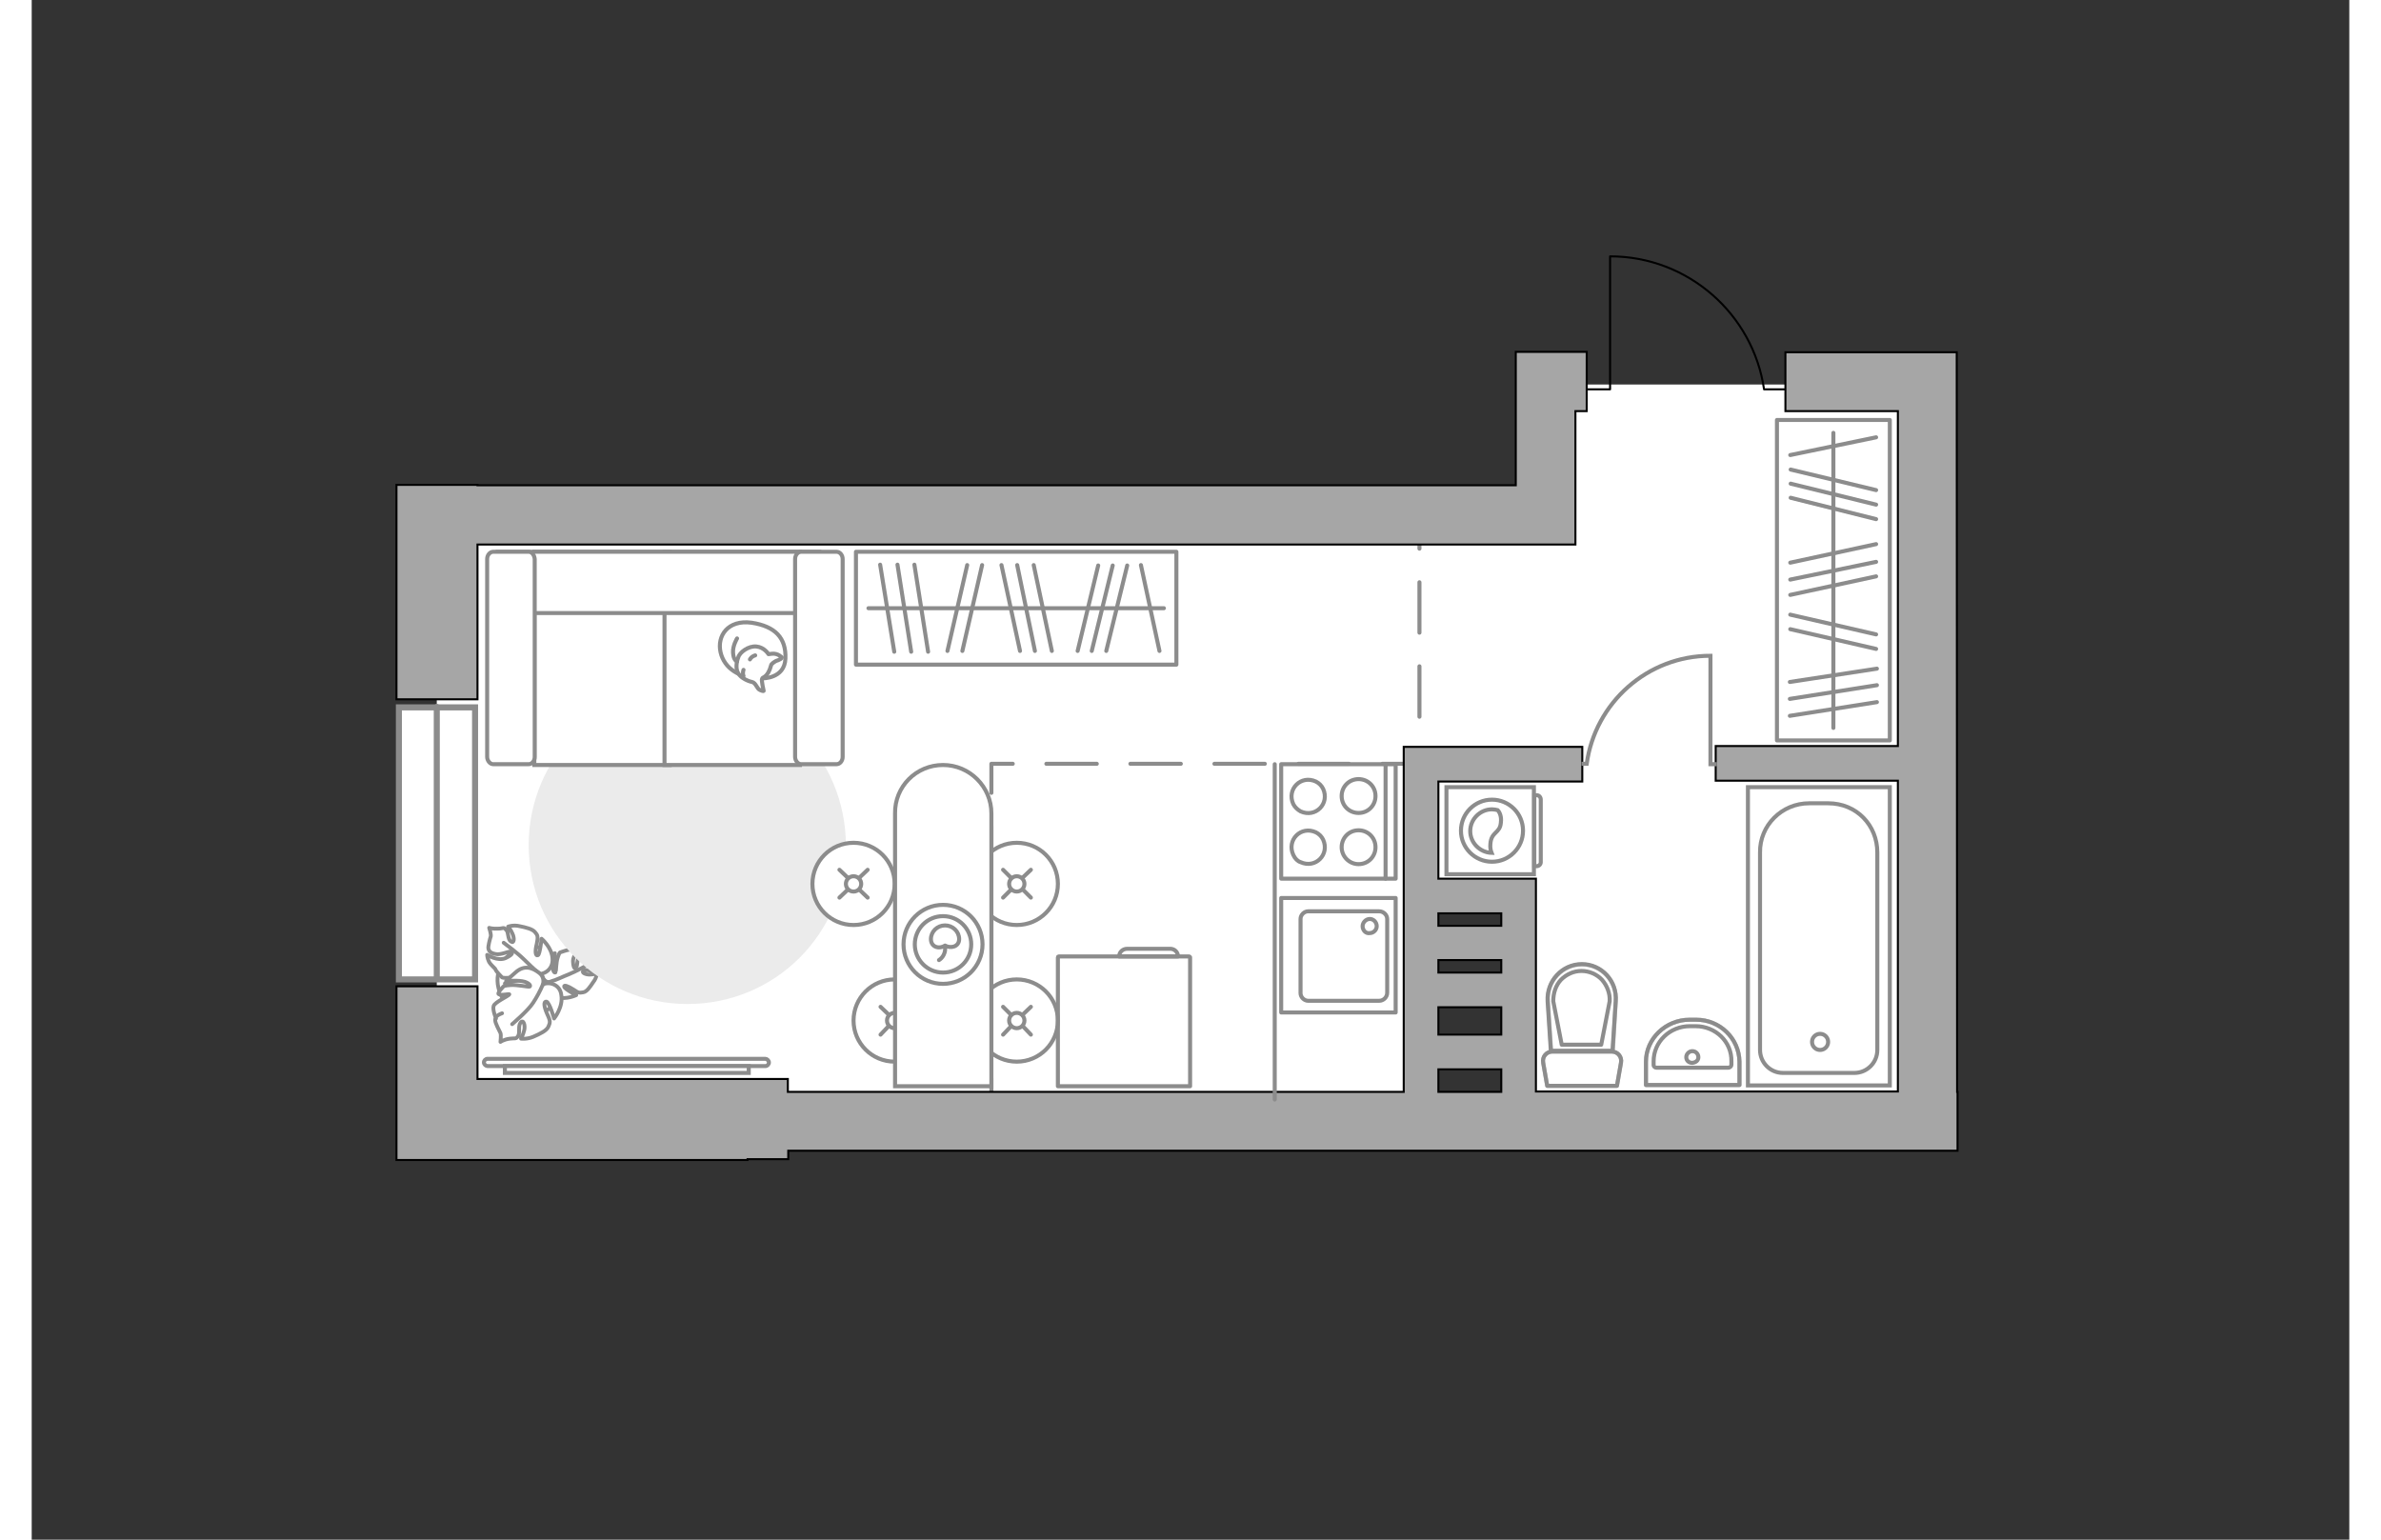 <?xml version="1.0" encoding="utf-8"?>
<!-- Generator: Adobe Illustrator 25.1.0, SVG Export Plug-In . SVG Version: 6.00 Build 0)  -->
<svg version="1.1" id="Слой_1" xmlns="http://www.w3.org/2000/svg" xmlns:xlink="http://www.w3.org/1999/xlink" x="0px" y="0px"
	 viewBox="0 0 575 382" style="enable-background:new 0 0 575 382;" xml:space="preserve" width="883" height="571">
<rect x="0" y="0" width="575" height="382" fill="#333333" stroke="none"/>
<style type="text/css">
	.st0{fill:#FFFFFF;}
	.st1{fill:none;stroke:#8C8C8C;stroke-linecap:round;stroke-linejoin:round;stroke-miterlimit:10;}
	
		.st2{opacity:0.5;fill:none;stroke:#8C8C8C;stroke-linecap:round;stroke-linejoin:round;stroke-miterlimit:10;enable-background:new    ;}
	.st3{opacity:0.5;}
	.st4{fill:#FFFFFF;stroke:#8C8C8C;stroke-miterlimit:10;}
	.st5{fill:none;stroke:#8C8C8C;stroke-linecap:round;stroke-linejoin:round;stroke-miterlimit:10;stroke-dasharray:12.509,8.339;}
	.st6{fill:none;stroke:#000000;stroke-width:0.5;stroke-linecap:round;stroke-linejoin:round;stroke-miterlimit:10;}
	.st7{fill:#A6A6A6;stroke:#000000;stroke-width:0.5;stroke-miterlimit:10;}
	.st8{fill:none;stroke:#8C8C8C;stroke-miterlimit:10;}
	.st9{fill:#FFFFFF;stroke:#8C8C8C;stroke-width:0.946;stroke-miterlimit:10;}
	.st10{fill:#FFFFFF;stroke:#8C8C8C;stroke-width:0.946;stroke-linecap:round;stroke-linejoin:round;stroke-miterlimit:10;}
	.st11{fill:none;stroke:#8C8C8C;stroke-width:0.946;stroke-linecap:round;stroke-linejoin:round;stroke-miterlimit:10;}
	.st12{fill:#EBEBEB;}
	.st13{fill:#FFFFFF;stroke:#8C8C8C;stroke-linecap:round;stroke-miterlimit:10;}
	.st14{fill:none;stroke:#8C8C8C;stroke-linecap:round;stroke-miterlimit:10;}
	.st15{fill-rule:evenodd;clip-rule:evenodd;fill:#FFFFFF;fill-opacity:0.1;stroke:#8C8C8C;stroke-miterlimit:10;}
	.st16{fill:#FFFFFF;stroke:#8C8C8C;stroke-linecap:round;stroke-linejoin:round;stroke-miterlimit:10;}
	.st17{fill:#FFFFFF;stroke:#8C8C8C;stroke-width:1.5;stroke-linecap:round;stroke-miterlimit:10;}
	.st18{fill:none;stroke:#8C8C8C;stroke-width:1.5;stroke-linecap:round;stroke-miterlimit:10;}
</style>
<polygon id="bg" class="st0" points="100.5,127.3 100.5,272.8 344.8,272.8 344.8,222.8 369,222.8 369,275.9 468.8,275.9 468.8,95.4 
	374.9,95.4 374.9,126.1 "/>
<g id="plan">
	<g>
		<g>
			<rect x="310" y="222.8" class="st1" width="28.4" height="28.4"/>
		</g>
		<path class="st1" d="M336.3,246.3V228c0-1-0.9-1.9-2-1.9h-17.6c-1,0-1.9,0.9-1.9,1.9v18.4c0,1,0.9,1.9,1.9,1.9h17.6
			C335.4,248.3,336.3,247.4,336.3,246.3z"/>
		<path class="st1" d="M330.2,229.8c0-0.9,0.8-1.8,1.8-1.8c0.9,0,1.7,0.8,1.7,1.8c0,0.9-0.8,1.7-1.7,1.7
			C331,231.7,330.2,230.8,330.2,229.8z"/>
	</g>
	<g>
		<g>
			<rect x="310" y="189.6" class="st1" width="28.4" height="28.4"/>
		</g>
		<line class="st1" x1="335.9" y1="218" x2="335.9" y2="189.6"/>
		<path class="st1" d="M325,210.2c0-2.3,1.8-4.2,4.2-4.2c2.3,0,4.2,1.8,4.2,4.2c0,2.3-1.8,4.2-4.2,4.2
			C326.9,214.4,325,212.5,325,210.2z"/>
		<path class="st1" d="M313,212.1c-1.7-3.7,1.9-7.3,5.6-5.6c0.8,0.4,1.4,1,1.8,1.8c1.7,3.7-1.9,7.3-5.6,5.6
			C314.1,213.7,313.4,213,313,212.1z"/>
		<path class="st1" d="M325,197.5c0-2.3,1.8-4.2,4.2-4.2c2.3,0,4.2,1.8,4.2,4.2c0,2.3-1.8,4.2-4.2,4.2
			C326.9,201.7,325,199.9,325,197.5z"/>
		<path class="st1" d="M313,199.5c-1.7-3.7,1.9-7.3,5.6-5.6c0.8,0.4,1.4,1,1.8,1.8c1.7,3.7-1.9,7.3-5.6,5.6
			C314.1,200.9,313.4,200.3,313,199.5z"/>
	</g>
	<g>
		<path class="st2" d="M413,253h-1.7c-5.9,0-10.8,4.7-10.8,10.4v5.8h23.2v-5.8C423.6,257.6,418.8,253,413,253z"/>
		<g>
			<path class="st1" d="M412.8,254.6h-1.4c-5,0-9,3.9-9,8.7v0.9c0,0.5,0.4,0.7,0.7,0.7h17.8c0.5,0,0.8-0.4,0.8-0.7v-0.9
				C421.8,258.5,417.8,254.6,412.8,254.6z"/>
			<path class="st1" d="M413.5,262.3c0-0.8-0.6-1.5-1.5-1.5c-0.8,0-1.5,0.7-1.5,1.5c0,0.8,0.6,1.4,1.5,1.4
				C412.9,263.6,413.5,263.1,413.5,262.3z"/>
			<path class="st1" d="M413,253h-1.7c-5.9,0-10.8,4.7-10.8,10.4v5.8h23.2v-5.8C423.6,257.6,418.8,253,413,253z"/>
		</g>
	</g>
	<g>
		<g class="st3">
			<path class="st1" d="M377.3,260.9h14.7c1.5,0,2.6,1.3,2.3,2.8l-1,5.7H376l-1-5.7C374.7,262.1,375.9,260.9,377.3,260.9z"/>
			<path class="st1" d="M392.3,260.8H377l-0.8-12.3c-0.4-5,3.5-9.2,8.4-9.2s8.8,4.2,8.4,9.2L392.3,260.8z"/>
		</g>
		<g>
			<path class="st1" d="M377.3,260.9h14.7c1.5,0,2.6,1.3,2.3,2.8l-1,5.7H376l-1-5.7C374.7,262.1,375.9,260.9,377.3,260.9z"/>
			<path class="st1" d="M384.6,239.2L384.6,239.2c4.9,0,8.8,4.2,8.4,9.2l-0.8,12.3h-15.3l-0.8-12.3
				C375.8,243.4,379.7,239.2,384.6,239.2z"/>
			<path class="st1" d="M389.4,259.2l2.1-10.8c0.1-1.9-0.6-3.8-1.9-5.3c-1.3-1.4-3.2-2.2-5.1-2.2c-1.9,0-3.7,0.8-5.1,2.2
				c-1.3,1.4-1.9,3.3-1.9,5.3l2.1,10.8H389.4z"/>
		</g>
	</g>
	<g>
		<g>
			<path id="Vector_135_3_" class="st4" d="M461,195.3v74h-35.2v-74H461L461,195.3z"/>
			<path id="Vector_136_3_" class="st4" d="M441,199.3h4.7c7.1,0,12.2,5.5,12.2,12.2v49c0,3.2-2.6,5.7-5.7,5.7h-17.7
				c-3.2,0-5.7-2.6-5.7-5.7v-49C428.7,204.8,434.2,199.3,441,199.3z"/>
		</g>
		<circle class="st4" cx="443.7" cy="258.5" r="2"/>
	</g>
	<polyline class="st5" points="238.1,280.1 238.1,189.5 344.3,189.5 344.3,125.2 	"/>
	<path class="st6" d="M435,96.6h-5.2c-2.7-18.6-18.8-33-38.2-33v33h-5.8"/>
	<g>
		<polygon class="st7" points="110.6,135.1 383,135.1 383,102 385.8,102 385.8,87.3 383,87.3 378.6,87.3 368.2,87.3 368.2,120.4 
			110.6,120.4 110.6,120.3 90.5,120.3 90.5,173.5 110.6,173.5 		"/>
		<path class="st7" d="M477.7,270.9l-0.1-183.5h-42.5V102H463v83.1h-45.2v8.6H463v77.1h-89.8V218H349v-24.1h35.7v-8.6h-44.3v85.6
			H187.6v-3.2h-77v-23H90.5v43.1h87.1v-0.2h10.1v-2.1h290.1v-14.6H477.7z M364.6,270.9H349v-5.6h15.6V270.9z M364.6,256.7H349v-6.8
			h15.6V256.7z M364.6,241.3H349v-3.1h15.6V241.3z M364.6,229.7H349v-3.1h15.6V229.7z"/>
	</g>
</g>
<g id="furniture_1_">
	<g>
		<g>
			<path class="st8" d="M418.1,189.6h-1.6v-26.8c0,0,0,0,0-0.1c-15.7,0-28.6,11.7-30.7,26.8c-0.5,0-1.3,0-1.3,0"/>
		</g>
	</g>
	<g>
		<rect x="433" y="104.2" class="st1" width="28" height="79.5"/>
		<line class="st1" x1="457.8" y1="174.2" x2="436.2" y2="177.6"/>
		<line class="st1" x1="457.8" y1="170" x2="436.2" y2="173.4"/>
		<line class="st1" x1="457.6" y1="128.8" x2="436.4" y2="123.5"/>
		<line class="st1" x1="457.6" y1="125.2" x2="436.4" y2="120"/>
		<line class="st1" x1="457.6" y1="121.6" x2="436.4" y2="116.5"/>
		<line class="st1" x1="457.8" y1="165.9" x2="436.2" y2="169.2"/>
		<line class="st1" x1="457.6" y1="161" x2="436.3" y2="156.1"/>
		<line class="st1" x1="457.6" y1="157.4" x2="436.3" y2="152.5"/>
		<line class="st1" x1="457.6" y1="143" x2="436.3" y2="147.6"/>
		<line class="st1" x1="457.6" y1="135" x2="436.3" y2="139.6"/>
		<line class="st1" x1="457.6" y1="108.5" x2="436.3" y2="112.9"/>
		<line class="st1" x1="457.6" y1="139.4" x2="436.3" y2="143.8"/>
		<line class="st1" x1="447" y1="107.4" x2="447" y2="180.6"/>
	</g>
	<g>
		<rect x="204.5" y="136.9" class="st1" width="79.5" height="28"/>
		<line class="st1" x1="214" y1="161.7" x2="210.5" y2="140.1"/>
		<line class="st1" x1="218.2" y1="161.7" x2="214.8" y2="140.1"/>
		<line class="st1" x1="259.5" y1="161.5" x2="264.6" y2="140.3"/>
		<line class="st1" x1="263" y1="161.5" x2="268.2" y2="140.3"/>
		<line class="st1" x1="266.6" y1="161.5" x2="271.8" y2="140.3"/>
		<line class="st1" x1="222.4" y1="161.7" x2="219" y2="140.1"/>
		<line class="st1" x1="227.2" y1="161.5" x2="232.1" y2="140.2"/>
		<line class="st1" x1="230.9" y1="161.5" x2="235.8" y2="140.2"/>
		<line class="st1" x1="245.2" y1="161.5" x2="240.6" y2="140.2"/>
		<line class="st1" x1="253.1" y1="161.5" x2="248.6" y2="140.2"/>
		<line class="st1" x1="279.8" y1="161.5" x2="275.2" y2="140.2"/>
		<line class="st1" x1="248.9" y1="161.5" x2="244.5" y2="140.2"/>
		<line class="st1" x1="280.9" y1="150.9" x2="207.6" y2="150.9"/>
	</g>
	<g>
		<path id="Vector_60_1_" class="st9" d="M125.8,251.4c-4.6,1.1-9-1.8-10-6.3c-1.1-4.6,1.8-9,6.3-10c4.6-1.1,9,1.8,10,6.3
			C133.1,245.8,130.2,250.3,125.8,251.4z"/>
		<path class="st10" d="M130.4,247.4c2.2,0.7,4.7-0.5,4.7-0.5s-2.9-1.5-3-2.1c-0.1-0.5,0.9-0.2,2.3,0.7c1.4,1,1.6,0.8,2.4,0.7
			c0.9-0.1,1.7-1.3,2.5-2.5c0.9-1.1,0.9-2.2,0.9-2.2s-0.8,0.3-1.8,0.3c-1.1,0-2.2-0.6-1.4-1c0.9-0.4,1.9,0.4,2.7,0.1
			c0.8-0.4,0.5-0.4,0.9-1.5c0.5-1.1,1-1.6,1-1.6s-1.2,0-1.8-0.4c-0.4-0.3-1.7-1.5-2.2-1.5c-0.5-0.1-1.1,0.1-1.7,1s-0.5,2.9-0.8,3.1
			c-0.2,0.4-0.7,0.5-0.8-1.4s2.2-3.4,2.2-3.4s-0.6-0.3-1.3-0.2c-0.7,0.2-1.8,0.7-2.1,0.7s-2,0.6-2,0.6s-0.2,0-0.6,1.3
			c-0.4,1.2-0.4,3.5-0.5,3.6c-0.1,0.2-0.6,0.2-0.7-1.1c-0.1-1.3,0.5-3.6,0.5-3.6s-0.1,0.1-2,1.5c-1.9,1.4-1.6,3-1,4.5
			s2.1,1.2,2.1,1.2C128.3,244.3,128.3,246.7,130.4,247.4z"/>
		<path class="st11" d="M125.3,243.9c1.3,0.1,2.6,0,3.8-0.5c0.9-0.2,2.9-1.2,4-1.6c1.8-0.7,5-2.5,5-2.5"/>
		<path class="st10" d="M129.2,237.7c-0.2-2.7-2.7-4.8-2.7-4.8s-0.4,3.9-0.9,4.1c-0.6,0.3-0.8-0.9-0.3-2.8c0.4-1.9,0.2-2.2-0.4-2.9
			c-0.6-0.8-2.3-1.2-3.8-1.5c-1.6-0.4-2.9,0.1-2.9,0.1s0.7,0.8,1.1,1.8c0.5,1.1,0.4,2.5-0.4,1.9c-0.9-0.6-0.5-2.3-1.2-2.9
			c-0.7-0.8-0.6-0.3-2-0.3c-1.3,0.1-2.2-0.2-2.2-0.2s0.5,1.5,0.4,2.1c-0.2,0.6-0.7,2.5-0.6,3c0.1,0.7,0.6,1.2,1.8,1.4
			c1.2,0.3,3.2-0.7,3.7-0.6s0.9,0.6-1.2,1.6c-2,0.9-4.6-0.8-4.6-0.8s0,0.7,0.4,1.6s1.6,1.7,1.7,2.1s1.6,1.9,1.6,1.9s0.3,0.2,1.7,0.1
			c1.4-0.1,3.9-1.2,4-1.1c0.1,0,0.5,0.5-0.8,1.3c-1.4,0.7-4.2,1.2-4.2,1.2s0.1,0.1,2.5,1.5s3.9,0.4,5.2-1s0.3-2.8,0.3-2.8
			C126.7,241.9,129.5,240.8,129.2,237.7z"/>
		<path class="st11" d="M128,245.2c-0.5-1.5-1.2-2.8-2.3-3.8c-0.8-0.7-2.7-2.5-3.6-3.4c-1.5-1.5-5-4.1-5-4.1"/>
		<g>
			<path class="st10" d="M115.2,252.7c0,0-0.9-2.1-0.6-3.1s3.8-2.5,3.9-2.9c0-0.2-2.2,0.4-2.7-0.1c-0.2-0.4,1.3-1.9,1.3-1.9
				s0.2-0.2,1.8-0.3c1.5-0.1,4.4,0.5,4.6,0.4c0.2,0,0.5-0.6-1.1-1.2c-1.6-0.5-4.7-0.2-4.7-0.2s0.1-0.2,2.3-2.1c2.2-2,4.2-1.2,5.8,0
				c1.7,1.2,1,3,1,3c1.2-0.8,4.3-0.3,4.6,2.6c0.5,3-1.8,5.8-1.8,5.8s-1.1-4-1.9-4.2c-0.7-0.1-0.7,1.1,0.2,3.1
				c0.9,1.9,0.7,2.1,0.3,3.1c-0.4,1-2.1,1.8-3.7,2.5s-3.1,0.5-3.1,0.5s0.5-0.9,0.8-2.1s-0.2-2.8-0.9-1.9c-0.7,0.9-0.1,2.4-0.6,3.3
				c-0.6,0.9-0.6,0.5-2.1,0.7s-2.3,0.8-2.3,0.8s0.2-1.7,0-2.2c-0.3-0.6-1.3-2.5-1.3-3.1c-0.1-0.7,0.3-1.3,1.7-1.8"/>
			<path class="st11" d="M126.8,244.3c-0.6,1.5-1.6,3.3-2.4,4.5c-1.2,1.9-5.2,5.3-5.2,5.3"/>
		</g>
	</g>
	<g>
		<path id="Vector_51_2_" class="st12" d="M162.7,249.1c-21.7,0-39.4-17.6-39.4-39.4s17.6-39.4,39.4-39.4S202,188,202,209.8
			S184.5,249.1,162.7,249.1z"/>
	</g>
	<g>
		<path class="st4" d="M113.1,264.5c-0.4,0-0.9-0.4-0.9-0.9s0.4-0.9,0.9-0.9H182c0.4,0,0.9,0.4,0.9,0.9s-0.4,0.9-0.9,0.9H113.1z"/>
		<rect x="117.4" y="264.5" class="st4" width="60.5" height="1.7"/>
	</g>
	<g>
		<g>
			<circle class="st13" cx="244.4" cy="219.3" r="10.2"/>
			<line class="st14" x1="247.9" y1="222.7" x2="245.9" y2="220.7"/>
			<circle class="st13" cx="244.4" cy="219.3" r="1.9"/>
			<line class="st14" x1="243" y1="217.8" x2="241" y2="215.8"/>
			<line class="st14" x1="241" y1="222.7" x2="243" y2="220.7"/>
			<line class="st14" x1="245.8" y1="217.8" x2="247.9" y2="215.8"/>
		</g>
		<g>
			<circle class="st13" cx="203.9" cy="219.3" r="10.2"/>
			<line class="st14" x1="207.4" y1="222.7" x2="205.3" y2="220.7"/>
			<circle class="st13" cx="203.9" cy="219.3" r="1.9"/>
			<line class="st14" x1="202.5" y1="217.8" x2="200.4" y2="215.8"/>
			<line class="st14" x1="200.4" y1="222.7" x2="202.5" y2="220.7"/>
			<line class="st14" x1="205.3" y1="217.8" x2="207.4" y2="215.8"/>
		</g>
		<g>
			<circle class="st13" cx="244.4" cy="253.2" r="10.2"/>
			<line class="st14" x1="247.9" y1="256.7" x2="245.9" y2="254.6"/>
			<circle class="st13" cx="244.4" cy="253.2" r="1.9"/>
			<line class="st14" x1="243" y1="251.8" x2="241" y2="249.8"/>
			<line class="st14" x1="241" y1="256.7" x2="243" y2="254.6"/>
			<line class="st14" x1="245.8" y1="251.8" x2="247.9" y2="249.8"/>
		</g>
		<g>
			<circle class="st13" cx="214.1" cy="253.2" r="10.2"/>
			<line class="st14" x1="217.5" y1="256.7" x2="215.5" y2="254.6"/>
			<circle class="st13" cx="214.1" cy="253.2" r="1.9"/>
			<line class="st14" x1="212.7" y1="251.8" x2="210.6" y2="249.8"/>
			<line class="st14" x1="210.6" y1="256.7" x2="212.6" y2="254.6"/>
			<line class="st14" x1="215.5" y1="251.8" x2="217.5" y2="249.8"/>
		</g>
		<g>
			<path class="st4" d="M226.1,189.8L226.1,189.8c6.6,0,12,5.4,12,12v67.7h-23.9v-67.7C214.1,195.2,219.4,189.8,226.1,189.8z"/>
			<circle class="st1" cx="226.1" cy="234.3" r="9.8"/>
			<circle class="st1" cx="226.1" cy="234.3" r="7"/>
			<path class="st1" d="M223.1,233c0-1.9,1.6-3.4,3.5-3.4s3.5,1.5,3.5,3.4s-2.1,2.4-3.5,1.6C225,235.6,223.1,234.9,223.1,233z"/>
			<path class="st1" d="M225.1,238.2c0,0,1.8-1,1.5-3.4"/>
		</g>
	</g>
	<line class="st1" x1="308.4" y1="189.6" x2="308.4" y2="272.8"/>
	<g>
		<path id="Vector_8_3_" class="st1" d="M287.1,237.3h-32.3c-0.1,0-0.2,0.1-0.2,0.2v32h32.8v-32
			C287.3,237.4,287.3,237.3,287.1,237.3z"/>
		<path id="Vector_9_2_" class="st1" d="M269.8,237.3h14.6c0-1.1-0.9-1.9-1.9-1.9h-10.7C270.7,235.4,269.8,236.2,269.8,237.3z"/>
	</g>
	<g>
		<g>
			<path class="st4" d="M351,195.3v21.6h21.7v-21.6H351z"/>
			<path class="st15" d="M373.4,197.3h-0.6v17.6h0.6c0.5,0,1-0.4,1-1v-15.5C374.4,197.8,374,197.3,373.4,197.3z"/>
		</g>
		<circle class="st4" cx="362.3" cy="206.1" r="7.7"/>
		<path class="st4" d="M363.7,201c-0.4-0.1-0.9-0.2-1.4-0.2c-2.9,0-5.4,2.4-5.4,5.4c0,2.9,2.4,5.3,5.3,5.4c-0.2-0.5-0.4-1.3-0.3-2.2
			c0.2-3.1,2.4-2.6,2.6-5.3C364.7,202.6,364.2,201.5,363.7,201z"/>
	</g>
	<g>
		<path id="Vector_55_5_" class="st4" d="M124.7,189.8h33.6v-52.9h-33.6V189.8z"/>
		<path id="Vector_56_6_" class="st4" d="M157,189.8h33.6v-52.9H157V189.8z"/>
		<path id="Vector_57_5_" class="st4" d="M195.4,152.1v-15.2h-79.7l3.1,15.2H195.4z"/>
		<path id="Vector_58_5_" class="st4" d="M123.3,136.9h-8.8c-0.8,0-1.5,0.8-1.5,1.8v49.1c0,0.9,0.7,1.8,1.5,1.8h8.8
			c0.8,0,1.5-0.8,1.5-1.8v-49.1C124.7,137.7,124.1,136.9,123.3,136.9z"/>
		<path id="Vector_59_5_" class="st4" d="M199.7,136.9h-8.8c-0.8,0-1.5,0.8-1.5,1.8v49.1c0,0.9,0.7,1.8,1.5,1.8h8.8
			c0.8,0,1.5-0.8,1.5-1.8v-49.1C201.2,137.7,200.5,136.9,199.7,136.9z"/>
		<g>
			<path class="st16" d="M170.9,161.8c-0.9-4,1.8-8.1,7.7-7.3c5.9,0.9,8.6,3.8,8.4,8.9c-0.2,5.1-5.8,4.9-5.8,4.9
				C175.6,168.4,171.8,165.8,170.9,161.8z"/>
			<path class="st16" d="M181.2,168.4c-0.2,0.4,0.4,3,0.4,3s0,0.2-0.9-0.2c-0.8-0.3-1-1.8-2-2c-1-0.2-2.7-1-3.3-2
				c-0.8-1-0.6-2.9-0.1-4.1c0.3-1.2,2.5-2.9,4.5-2.7c2,0.2,3,1.9,3,1.9s0,0,0.8-0.1c1.5-0.2,2.5,0.9,2.5,0.9s0.1,0.3-0.9,0.7
				c-1.1,0.3-1.7,1.1-1.7,1.1C182.6,168.3,181.3,167.9,181.2,168.4z"/>
			<path class="st16" d="M179.5,162.6c-1,0.3-1.3,1-1.3,1"/>
			<path class="st16" d="M176.6,167.7c-0.3-0.7,0-1.5,0-1.5"/>
			<path class="st1" d="M175,158.4c0,0-1.1,1.8-1,3.5c0.1,2,1,2.2,1,2.2"/>
		</g>
	</g>
</g>
<g id="points">
	<path id="bedroom" class="st1" d="M155.5,215.8"/>
	<path id="kitchen_1_" class="st1" d="M277.1,214.9"/>
	<path id="hallway_1_" class="st1" d="M406.5,141.6"/>
	<path id="wc_x5F_bathroom_1_" class="st1" d="M400.5,222.8"/>
</g>
<g id="windows">
	<rect x="91.1" y="175.5" class="st17" width="18.9" height="67.5"/>
	<line class="st18" x1="100.5" y1="242.9" x2="100.5" y2="175.4"/>
</g>
</svg>

